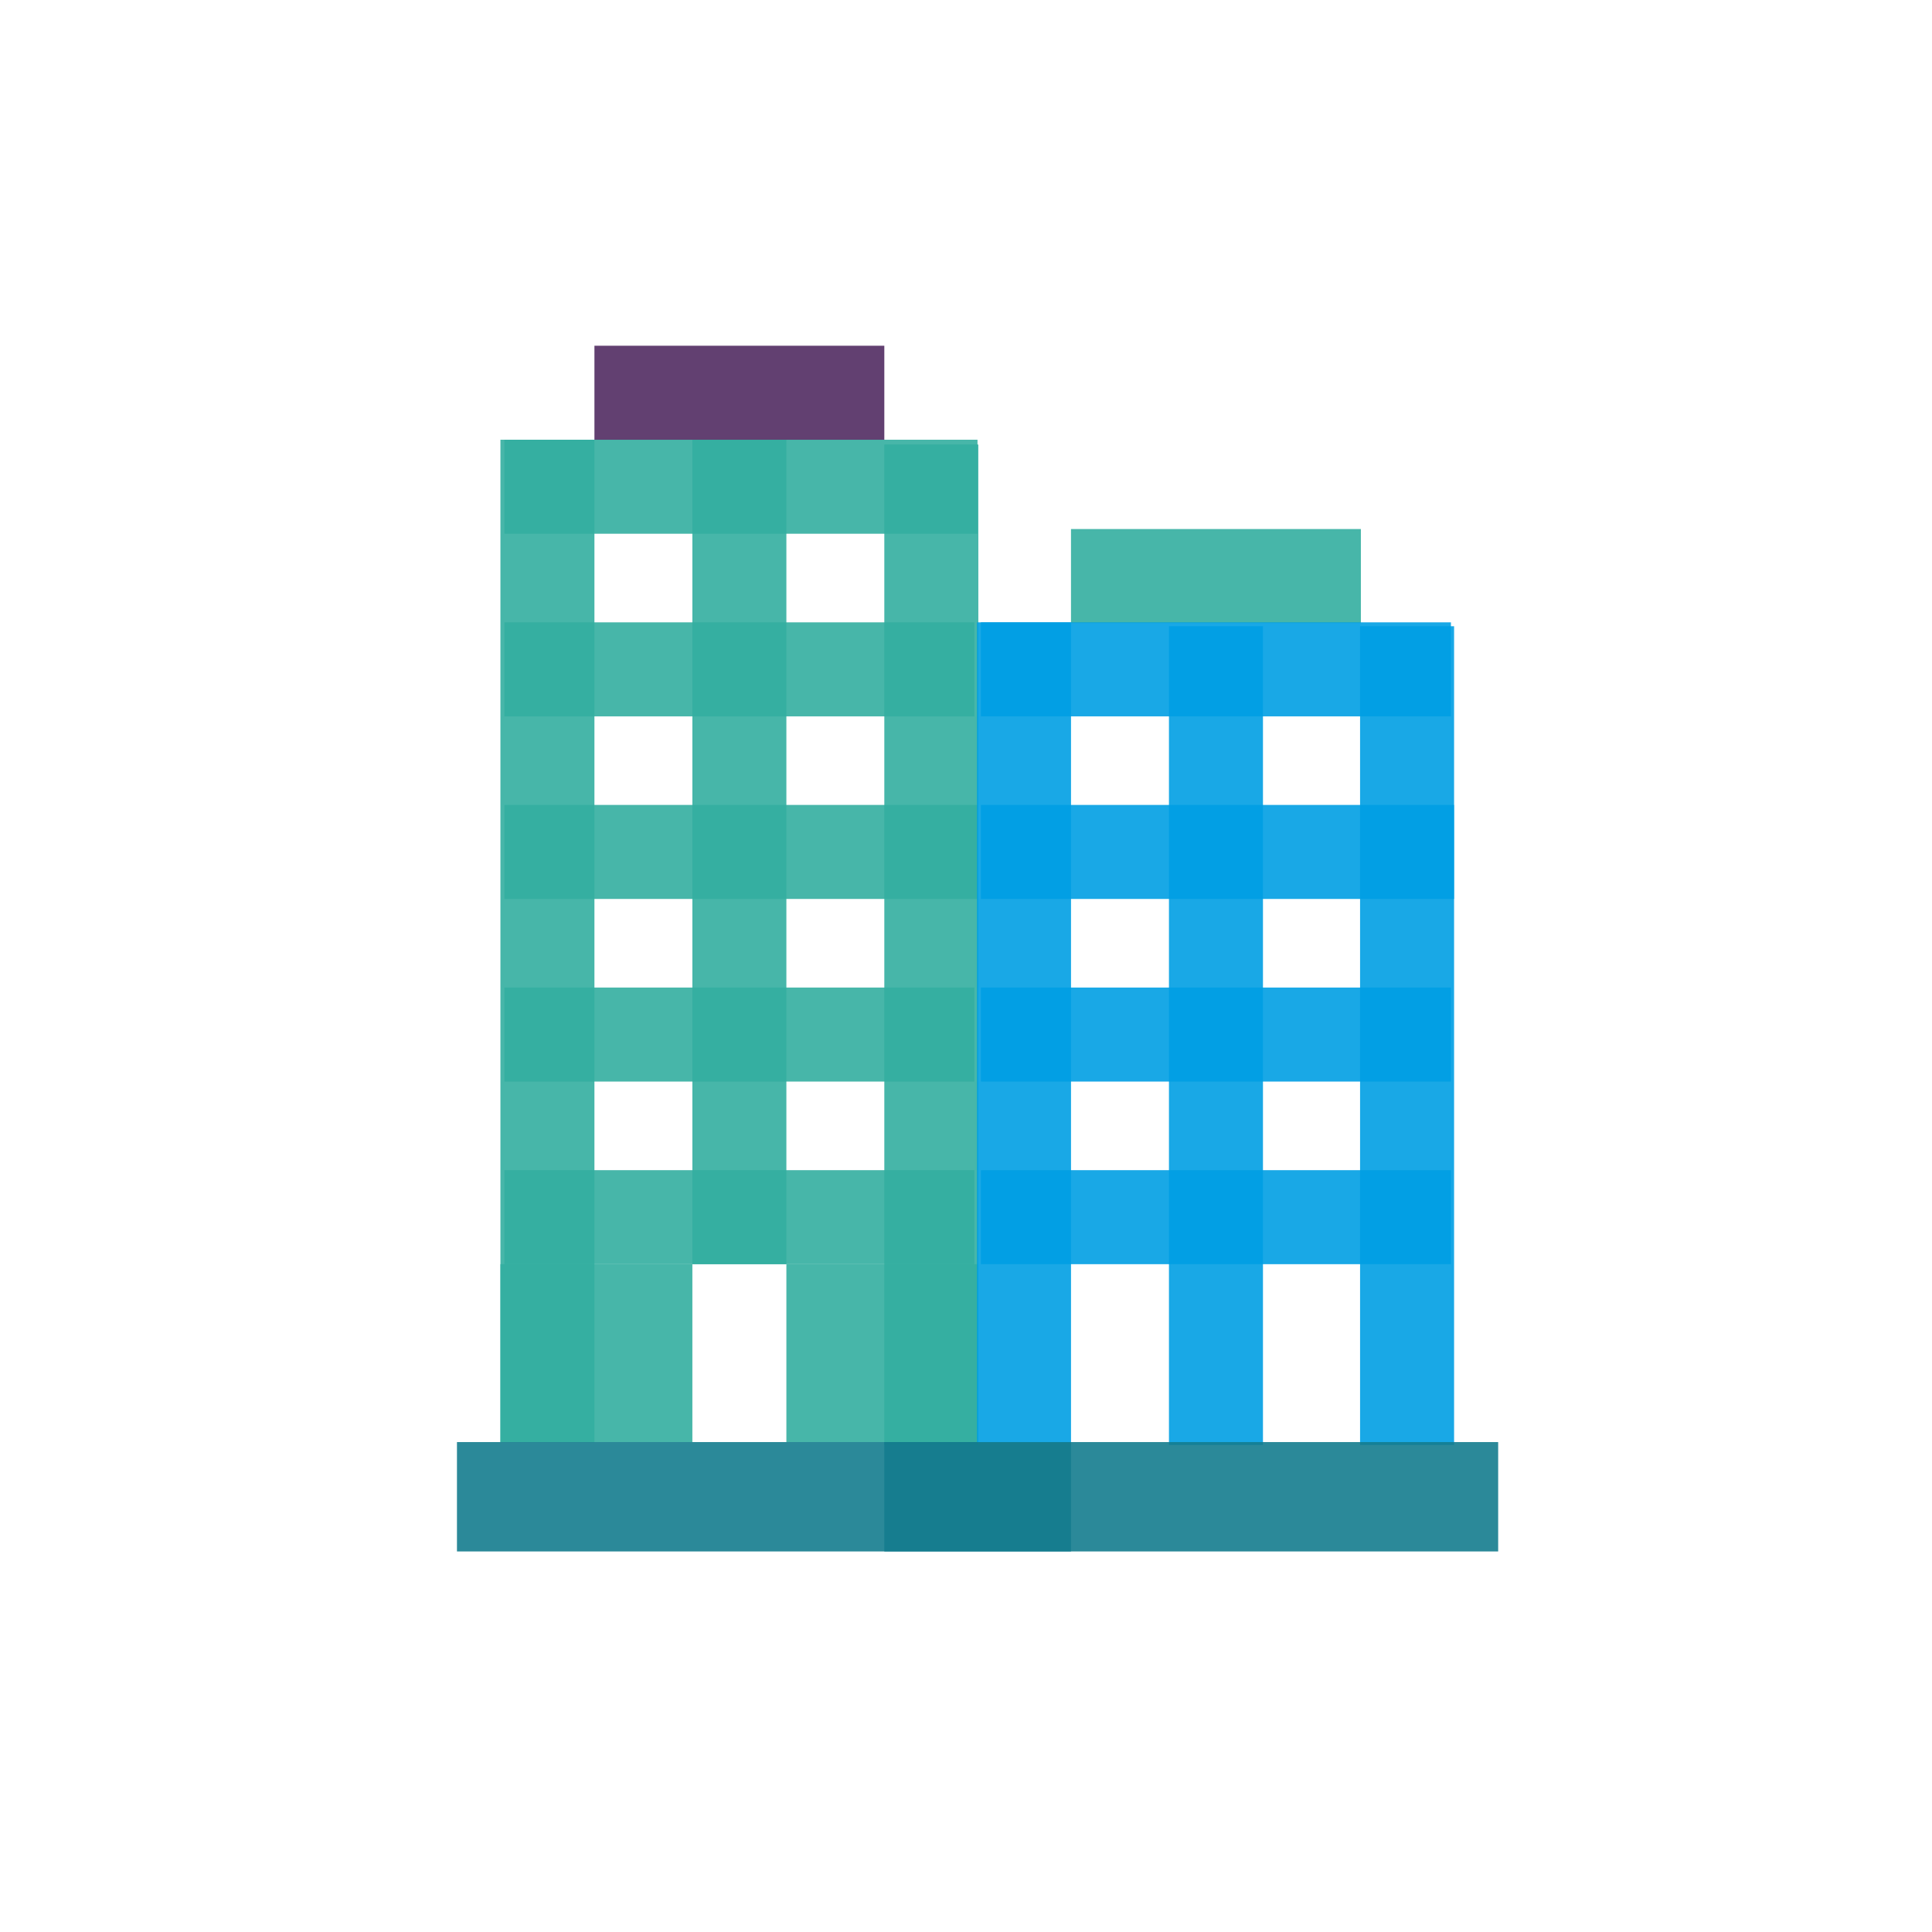 <?xml version="1.0" encoding="UTF-8"?>
<svg id="Layer_1" xmlns="http://www.w3.org/2000/svg" width="229.31mm" height="229.31mm" version="1.1" viewBox="0 0 650 650">
  <!-- Generator: Adobe Illustrator 29.5.1, SVG Export Plug-In . SVG Version: 2.1.0 Build 141)  -->
  <defs>
    <style>
      .st0 {
        fill: #009fe3;
      }

      .st0, .st1, .st2, .st3 {
        isolation: isolate;
        opacity: .9;
      }

      .st1 {
        fill: #147c8e;
      }

      .st2 {
        fill: #34aea0;
      }

      .st3 {
        fill: #512c62;
      }
    </style>
  </defs>
  <rect class="st2" x="168.36" y="147.94" width="31.63" height="337.29"/>
  <rect class="st2" x="297.52" y="149.55" width="31.63" height="336.61"/>
  <rect class="st2" x="232.94" y="147.94" width="31.63" height="277.37"/>
  <rect class="st2" x="168.36" y="425.31" width="64.58" height="59.92"/>
  <rect class="st2" x="264.57" y="425.31" width="64.58" height="59.92"/>
  <rect class="st2" x="169.69" y="393.69" width="158.13" height="31.63"/>
  <rect class="st2" x="169.69" y="332.25" width="158.13" height="31.63"/>
  <rect class="st2" x="169.69" y="270.81" width="159.18" height="31.63"/>
  <rect class="st2" x="169.69" y="209.38" width="158.13" height="31.63"/>
  <rect class="st2" x="169.69" y="147.94" width="159.18" height="31.63"/>
  <rect class="st3" x="199.99" y="116.32" width="97.53" height="31.63"/>
  <rect class="st2" x="360.32" y="177.99" width="97.53" height="31.63"/>
  <rect class="st1" x="153.74" y="485.17" width="206.58" height="36.8"/>
  <rect class="st0" x="328.7" y="209.38" width="31.63" height="276.02"/>
  <rect class="st0" x="393.28" y="210.69" width="31.63" height="275.46"/>
  <rect class="st0" x="457.58" y="210.69" width="31.63" height="275.46"/>
  <rect class="st0" x="330.02" y="393.69" width="158.13" height="31.63"/>
  <rect class="st0" x="330.02" y="332.25" width="158.13" height="31.63"/>
  <rect class="st0" x="330.02" y="270.81" width="159.18" height="31.63"/>
  <rect class="st0" x="330.02" y="209.38" width="158.13" height="31.63"/>
  <rect class="st1" x="297.52" y="485.17" width="206.52" height="36.8"/>
</svg>